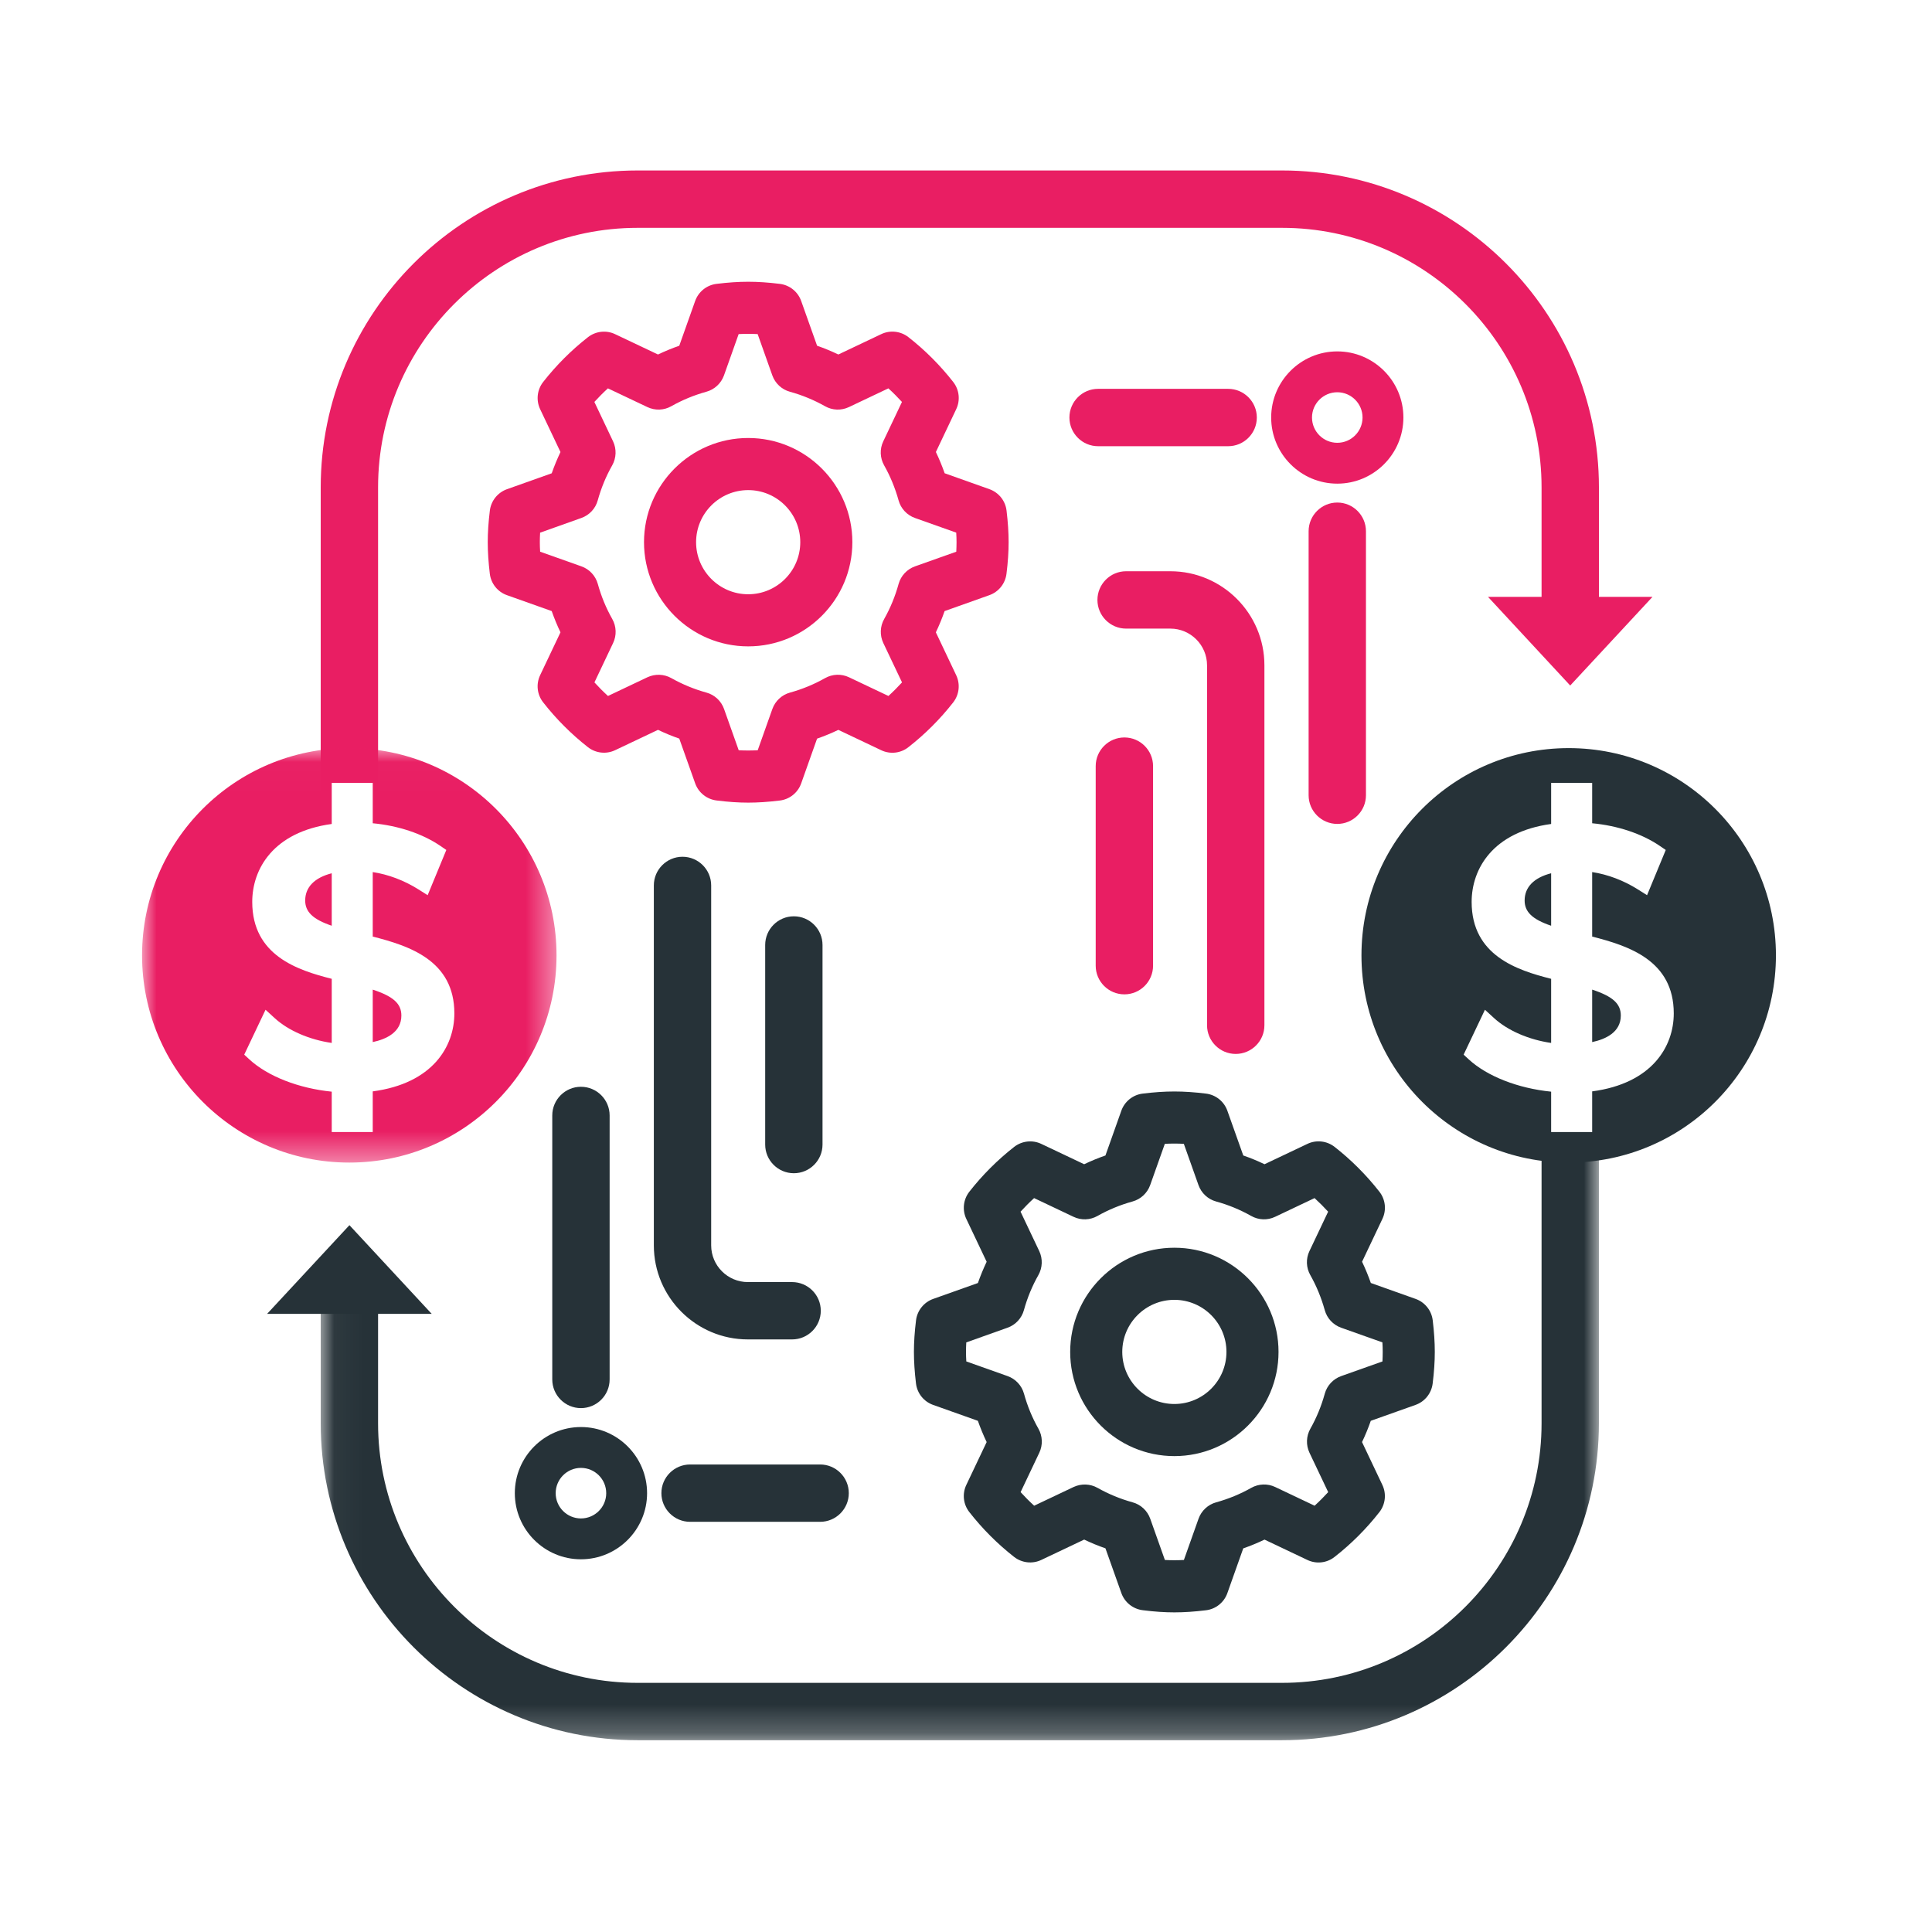 <?xml version="1.0" encoding="UTF-8"?>
<svg width="68px" height="68px" viewBox="0 0 68 68" version="1.1" xmlns="http://www.w3.org/2000/svg" xmlns:xlink="http://www.w3.org/1999/xlink">
    <!-- Generator: Sketch 59.1 (86144) - https://sketch.com -->
    <title>integrated-payment-process-icon</title>
    <desc>Created with Sketch.</desc>
    <defs>
        <polygon id="path-1" points="0.041 0.041 45.029 0.041 45.029 23.758 0.041 23.758"></polygon>
        <polygon id="path-3" points="0 0.016 14.588 0.016 14.588 14.604 0 14.604"></polygon>
    </defs>
    <g id="integrated-payment-process-icon" stroke="none" stroke-width="1" fill="none" fill-rule="evenodd">
        <rect id="Rectangle" fill="#FFFFFF" x="0" y="0" width="68" height="68"></rect>
        <g id="Group-43" transform="translate(5, 6)">
            <path d="M15.447,45.665 C14.957,45.665 14.558,46.064 14.558,46.555 C14.558,47.045 14.957,47.444 15.447,47.444 C15.938,47.444 16.337,47.045 16.337,46.555 C16.337,46.064 15.938,45.665 15.447,45.665 M15.447,48.882 C14.164,48.882 13.12,47.838 13.12,46.555 C13.12,45.271 14.164,44.227 15.447,44.227 C16.731,44.227 17.775,45.271 17.775,46.555 C17.775,47.838 16.731,48.882 15.447,48.882" id="Fill-1" fill="#263238"></path>
            <path d="M42.068,7.806 C41.578,7.806 41.178,8.205 41.178,8.695 C41.178,9.186 41.578,9.585 42.068,9.585 C42.558,9.585 42.957,9.186 42.957,8.695 C42.957,8.205 42.558,7.806 42.068,7.806 M42.068,11.023 C40.785,11.023 39.741,9.978 39.741,8.695 C39.741,7.412 40.785,6.368 42.068,6.368 C43.351,6.368 44.395,7.412 44.395,8.695 C44.395,9.978 43.351,11.023 42.068,11.023" id="Fill-3" fill="#E91E63"></path>
            <path d="M21.323,41.143 C19.498,41.143 18.013,39.658 18.013,37.833 L18.013,25.164 C18.013,24.608 18.466,24.155 19.022,24.155 C19.579,24.155 20.031,24.608 20.031,25.164 L20.031,37.833 C20.031,38.545 20.611,39.125 21.323,39.125 L22.88,39.125 C23.436,39.125 23.889,39.577 23.889,40.134 C23.889,40.691 23.436,41.143 22.88,41.143 L21.323,41.143 Z" id="Fill-5" fill="#263238"></path>
            <path d="M22.941,35.294 C22.384,35.294 21.932,34.841 21.932,34.285 L21.932,27.261 C21.932,26.704 22.384,26.251 22.941,26.251 C23.497,26.251 23.95,26.704 23.95,27.261 L23.95,34.285 C23.95,34.841 23.497,35.294 22.941,35.294" id="Fill-7" fill="#263238"></path>
            <path d="M38.493,31.095 C37.937,31.095 37.484,30.642 37.484,30.086 L37.484,17.417 C37.484,16.704 36.904,16.125 36.192,16.125 L34.635,16.125 C34.079,16.125 33.626,15.672 33.626,15.116 C33.626,14.559 34.079,14.106 34.635,14.106 L36.192,14.106 C38.017,14.106 39.503,15.591 39.503,17.417 L39.503,30.086 C39.503,30.642 39.05,31.095 38.493,31.095" id="Fill-9" fill="#E91E63"></path>
            <path d="M34.575,28.998 C34.018,28.998 33.565,28.546 33.565,27.989 L33.565,20.965 C33.565,20.409 34.018,19.956 34.575,19.956 C35.131,19.956 35.584,20.409 35.584,20.965 L35.584,27.989 C35.584,28.546 35.131,28.998 34.575,28.998" id="Fill-11" fill="#E91E63"></path>
            <path d="M7.298,23.716 C6.741,23.716 6.288,23.263 6.288,22.707 L6.288,11.155 C6.288,5.004 11.293,2.125e-05 17.444,2.125e-05 L40.121,2.125e-05 C46.272,2.125e-05 51.277,5.004 51.277,11.155 L51.277,16.294 C51.277,16.851 50.824,17.304 50.267,17.304 C49.711,17.304 49.258,16.851 49.258,16.294 L49.258,11.155 C49.258,6.117 45.159,2.019 40.121,2.019 L17.444,2.019 C12.406,2.019 8.307,6.117 8.307,11.155 L8.307,22.707 C8.307,23.263 7.854,23.716 7.298,23.716" id="Fill-13" fill="#E91E63"></path>
            <g id="Group-17" transform="translate(6.247, 31.492)">
                <mask id="mask-2" fill="white">
                    <use xlink:href="#path-1"></use>
                </mask>
                <g id="Clip-16"></g>
                <path d="M11.197,23.758 C5.045,23.758 0.041,18.753 0.041,12.602 L0.041,7.463 C0.041,6.907 0.494,6.454 1.05,6.454 C1.607,6.454 2.06,6.907 2.06,7.463 L2.06,12.602 C2.06,17.64 6.159,21.739 11.197,21.739 L33.873,21.739 C38.912,21.739 43.011,17.64 43.011,12.602 L43.011,1.05 C43.011,0.494 43.463,0.041 44.02,0.041 C44.576,0.041 45.029,0.494 45.029,1.05 L45.029,12.602 C45.029,18.753 40.025,23.758 33.873,23.758 L11.197,23.758 Z" id="Fill-15" fill="#263238" mask="url(#mask-2)"></path>
            </g>
            <polygon id="Fill-18" fill="#263238" points="8.81 40.243 10.194 40.243 7.299 37.122 4.402 40.243 5.786 40.243"></polygon>
            <polygon id="Fill-20" fill="#E91E63" points="48.755 15.007 47.372 15.007 50.266 18.128 53.163 15.007 51.78 15.007"></polygon>
            <path d="M15.447,43.561 C14.891,43.561 14.438,43.109 14.438,42.552 L14.438,33.26 C14.438,32.704 14.891,32.251 15.447,32.251 C16.004,32.251 16.457,32.704 16.457,33.26 L16.457,42.552 C16.457,43.109 16.004,43.561 15.447,43.561" id="Fill-22" fill="#263238"></path>
            <path d="M19.289,47.563 C18.732,47.563 18.279,47.111 18.279,46.554 C18.279,45.997 18.732,45.545 19.289,45.545 L23.866,45.545 C24.422,45.545 24.875,45.997 24.875,46.554 C24.875,47.111 24.422,47.563 23.866,47.563 L19.289,47.563 Z" id="Fill-24" fill="#263238"></path>
            <path d="M42.068,22.999 C41.511,22.999 41.059,22.546 41.059,21.99 L41.059,12.698 C41.059,12.141 41.511,11.688 42.068,11.688 C42.625,11.688 43.077,12.141 43.077,12.698 L43.077,21.99 C43.077,22.546 42.625,22.999 42.068,22.999" id="Fill-26" fill="#E91E63"></path>
            <path d="M33.649,9.705 C33.093,9.705 32.64,9.252 32.64,8.695 C32.64,8.139 33.093,7.686 33.649,7.686 L38.227,7.686 C38.784,7.686 39.236,8.139 39.236,8.695 C39.236,9.252 38.784,9.705 38.227,9.705 L33.649,9.705 Z" id="Fill-28" fill="#E91E63"></path>
            <g id="Group" transform="translate(27.167, 32.417)" fill="#263238" fill-rule="nonzero">
                <path d="M9.167,5.499 C7.144,5.499 5.5,7.144 5.5,9.166 C5.5,11.188 7.144,12.833 9.167,12.833 C11.189,12.833 12.833,11.188 12.833,9.166 C12.833,7.144 11.189,5.499 9.167,5.499 Z M9.167,10.999 C8.156,10.999 7.333,10.177 7.333,9.166 C7.333,8.155 8.156,7.333 9.167,7.333 C10.178,7.333 11,8.155 11,9.166 C11,10.177 10.178,10.999 9.167,10.999 Z" id="Shape"></path>
                <path d="M17.657,7.3 L16.082,6.74 C15.992,6.485 15.889,6.234 15.773,5.992 L16.489,4.484 C16.638,4.17 16.597,3.8 16.383,3.527 C15.924,2.941 15.395,2.41 14.807,1.95 C14.533,1.735 14.161,1.695 13.849,1.844 L12.34,2.56 C12.098,2.444 11.848,2.34 11.592,2.252 L11.032,0.677 C10.916,0.349 10.623,0.116 10.279,0.074 C9.462,-0.025 8.871,-0.025 8.054,0.074 C7.709,0.115 7.417,0.349 7.3,0.677 L6.741,2.252 C6.485,2.341 6.235,2.444 5.992,2.56 L4.484,1.845 C4.173,1.696 3.801,1.737 3.527,1.951 C2.942,2.409 2.411,2.939 1.951,3.527 C1.737,3.8 1.696,4.171 1.844,4.485 L2.56,5.993 C2.445,6.235 2.341,6.486 2.252,6.741 L0.677,7.301 C0.35,7.418 0.116,7.71 0.074,8.055 C0.024,8.461 5.32907052e-15,8.825 5.32907052e-15,9.166 C5.32907052e-15,9.507 0.024,9.87 0.073,10.278 C0.115,10.623 0.348,10.915 0.676,11.031 L2.251,11.591 C2.341,11.846 2.444,12.097 2.56,12.339 L1.844,13.847 C1.695,14.161 1.736,14.531 1.951,14.804 C2.409,15.39 2.939,15.921 3.526,16.381 C3.8,16.595 4.172,16.636 4.484,16.487 L5.993,15.771 C6.235,15.887 6.485,15.991 6.741,16.079 L7.301,17.654 C7.418,17.982 7.71,18.215 8.055,18.257 C8.463,18.309 8.826,18.333 9.167,18.333 C9.508,18.333 9.871,18.309 10.279,18.259 C10.623,18.218 10.916,17.984 11.032,17.656 L11.591,16.081 C11.847,15.991 12.097,15.889 12.34,15.772 L13.848,16.488 C14.161,16.638 14.533,16.597 14.805,16.382 C15.391,15.924 15.922,15.394 16.382,14.806 C16.595,14.533 16.637,14.162 16.488,13.848 L15.772,12.339 C15.888,12.097 15.991,11.847 16.08,11.591 L17.655,11.031 C17.982,10.915 18.216,10.623 18.258,10.278 C18.309,9.87 18.333,9.507 18.333,9.166 C18.333,8.825 18.309,8.462 18.26,8.054 C18.219,7.708 17.985,7.417 17.657,7.3 L17.657,7.3 Z M16.491,9.501 L15.038,10.017 C14.757,10.117 14.541,10.348 14.461,10.635 C14.341,11.071 14.17,11.486 13.953,11.87 C13.806,12.13 13.795,12.445 13.922,12.714 L14.581,14.101 C14.428,14.268 14.269,14.428 14.103,14.579 L12.716,13.921 C12.448,13.793 12.132,13.804 11.872,13.951 C11.487,14.169 11.072,14.34 10.638,14.46 C10.35,14.539 10.119,14.755 10.018,15.036 L9.502,16.489 C9.28,16.501 9.055,16.501 8.833,16.489 L8.317,15.036 C8.217,14.755 7.986,14.539 7.698,14.46 C7.263,14.34 6.848,14.168 6.463,13.951 C6.204,13.805 5.89,13.794 5.619,13.921 L4.232,14.579 C4.065,14.427 3.906,14.267 3.755,14.101 L4.413,12.714 C4.541,12.445 4.529,12.13 4.383,11.87 C4.164,11.485 3.994,11.07 3.874,10.636 C3.794,10.348 3.579,10.117 3.297,10.017 L1.844,9.501 C1.837,9.39 1.833,9.279 1.833,9.166 C1.833,9.053 1.837,8.941 1.843,8.831 L3.295,8.314 C3.577,8.214 3.792,7.983 3.871,7.696 C3.992,7.259 4.163,6.845 4.381,6.461 C4.527,6.201 4.538,5.886 4.411,5.617 L3.753,4.23 C3.905,4.063 4.064,3.903 4.23,3.752 L5.617,4.41 C5.887,4.539 6.202,4.528 6.462,4.38 C6.847,4.162 7.262,3.991 7.695,3.871 C7.983,3.792 8.214,3.576 8.315,3.295 L8.831,1.842 C9.053,1.83 9.278,1.83 9.5,1.842 L10.016,3.295 C10.116,3.576 10.347,3.792 10.635,3.871 C11.071,3.991 11.486,4.163 11.87,4.38 C12.13,4.528 12.445,4.539 12.714,4.41 L14.101,3.752 C14.268,3.904 14.427,4.064 14.579,4.23 L13.921,5.617 C13.792,5.886 13.804,6.201 13.951,6.461 C14.169,6.846 14.339,7.261 14.46,7.695 C14.539,7.983 14.755,8.214 15.036,8.314 L16.489,8.83 C16.496,8.942 16.5,9.053 16.5,9.166 C16.5,9.279 16.496,9.39 16.491,9.501 L16.491,9.501 Z" id="Shape"></path>
            </g>
            <g id="Group" transform="translate(12.167, 3.917)" fill="#E91E63" fill-rule="nonzero">
                <path d="M9.167,5.499 C7.144,5.499 5.5,7.144 5.5,9.166 C5.5,11.188 7.144,12.833 9.167,12.833 C11.189,12.833 12.833,11.188 12.833,9.166 C12.833,7.144 11.189,5.499 9.167,5.499 Z M9.167,10.999 C8.156,10.999 7.333,10.177 7.333,9.166 C7.333,8.155 8.156,7.333 9.167,7.333 C10.178,7.333 11,8.155 11,9.166 C11,10.177 10.178,10.999 9.167,10.999 Z" id="Shape"></path>
                <path d="M17.657,7.3 L16.082,6.74 C15.992,6.485 15.889,6.234 15.773,5.992 L16.489,4.484 C16.638,4.17 16.597,3.8 16.383,3.527 C15.924,2.941 15.395,2.41 14.807,1.95 C14.533,1.735 14.161,1.695 13.849,1.844 L12.34,2.56 C12.098,2.444 11.848,2.34 11.592,2.252 L11.032,0.677 C10.916,0.349 10.623,0.116 10.279,0.074 C9.462,-0.025 8.871,-0.025 8.054,0.074 C7.709,0.115 7.417,0.349 7.3,0.677 L6.741,2.252 C6.485,2.341 6.235,2.444 5.992,2.56 L4.484,1.845 C4.173,1.696 3.801,1.737 3.527,1.951 C2.942,2.409 2.411,2.939 1.951,3.527 C1.737,3.8 1.696,4.171 1.844,4.485 L2.56,5.993 C2.445,6.235 2.341,6.486 2.252,6.741 L0.677,7.301 C0.35,7.418 0.116,7.71 0.074,8.055 C0.024,8.461 5.32907052e-15,8.825 5.32907052e-15,9.166 C5.32907052e-15,9.507 0.024,9.87 0.073,10.278 C0.115,10.623 0.348,10.915 0.676,11.031 L2.251,11.591 C2.341,11.846 2.444,12.097 2.56,12.339 L1.844,13.847 C1.695,14.161 1.736,14.531 1.951,14.804 C2.409,15.39 2.939,15.921 3.526,16.381 C3.8,16.595 4.172,16.636 4.484,16.487 L5.993,15.771 C6.235,15.887 6.485,15.991 6.741,16.079 L7.301,17.654 C7.418,17.982 7.71,18.215 8.055,18.257 C8.463,18.309 8.826,18.333 9.167,18.333 C9.508,18.333 9.871,18.309 10.279,18.259 C10.623,18.218 10.916,17.984 11.032,17.656 L11.591,16.081 C11.847,15.991 12.097,15.889 12.34,15.772 L13.848,16.488 C14.161,16.638 14.533,16.597 14.805,16.382 C15.391,15.924 15.922,15.394 16.382,14.806 C16.595,14.533 16.637,14.162 16.488,13.848 L15.772,12.339 C15.888,12.097 15.991,11.847 16.08,11.591 L17.655,11.031 C17.982,10.915 18.216,10.623 18.258,10.278 C18.309,9.87 18.333,9.507 18.333,9.166 C18.333,8.825 18.309,8.462 18.26,8.054 C18.219,7.708 17.985,7.417 17.657,7.3 L17.657,7.3 Z M16.491,9.501 L15.038,10.017 C14.757,10.117 14.541,10.348 14.461,10.635 C14.341,11.071 14.17,11.486 13.953,11.87 C13.806,12.13 13.795,12.445 13.922,12.714 L14.581,14.101 C14.428,14.268 14.269,14.428 14.103,14.579 L12.716,13.921 C12.448,13.793 12.132,13.804 11.872,13.951 C11.487,14.169 11.072,14.34 10.638,14.46 C10.35,14.539 10.119,14.755 10.018,15.036 L9.502,16.489 C9.28,16.501 9.055,16.501 8.833,16.489 L8.317,15.036 C8.217,14.755 7.986,14.539 7.698,14.46 C7.263,14.34 6.848,14.168 6.463,13.951 C6.204,13.805 5.89,13.794 5.619,13.921 L4.232,14.579 C4.065,14.427 3.906,14.267 3.755,14.101 L4.413,12.714 C4.541,12.445 4.529,12.13 4.383,11.87 C4.164,11.485 3.994,11.07 3.874,10.636 C3.794,10.348 3.579,10.117 3.297,10.017 L1.844,9.501 C1.837,9.39 1.833,9.279 1.833,9.166 C1.833,9.053 1.837,8.941 1.843,8.831 L3.295,8.314 C3.577,8.214 3.792,7.983 3.871,7.696 C3.992,7.259 4.163,6.845 4.381,6.461 C4.527,6.201 4.538,5.886 4.411,5.617 L3.753,4.23 C3.905,4.063 4.064,3.903 4.23,3.752 L5.617,4.41 C5.887,4.539 6.202,4.528 6.462,4.38 C6.847,4.162 7.262,3.991 7.695,3.871 C7.983,3.792 8.214,3.576 8.315,3.295 L8.831,1.842 C9.053,1.83 9.278,1.83 9.5,1.842 L10.016,3.295 C10.116,3.576 10.347,3.792 10.635,3.871 C11.071,3.991 11.486,4.163 11.87,4.38 C12.13,4.528 12.445,4.539 12.714,4.41 L14.101,3.752 C14.268,3.904 14.427,4.064 14.579,4.23 L13.921,5.617 C13.792,5.886 13.804,6.201 13.951,6.461 C14.169,6.846 14.339,7.261 14.46,7.695 C14.539,7.983 14.755,8.214 15.036,8.314 L16.489,8.83 C16.496,8.942 16.5,9.053 16.5,9.166 C16.5,9.279 16.496,9.39 16.491,9.501 L16.491,9.501 Z" id="Shape"></path>
            </g>
            <g id="Group-36" transform="translate(0, 20.315)">
                <mask id="mask-4" fill="white">
                    <use xlink:href="#path-3"></use>
                </mask>
                <g id="Clip-35"></g>
                <path d="M14.588,7.31 C14.588,11.338 11.322,14.604 7.294,14.604 C3.266,14.604 -8.5e-06,11.338 -8.5e-06,7.31 C-8.5e-06,3.282 3.266,0.016 7.294,0.016 C11.322,0.016 14.588,3.282 14.588,7.31" id="Fill-34" fill="#E91E63" mask="url(#mask-4)"></path>
            </g>
            <path d="M6.676,24.736 C6.071,24.891 5.742,25.224 5.742,25.695 C5.742,26.093 6.011,26.357 6.676,26.583 L6.676,24.736 Z M8.119,30.678 C8.595,30.576 9.127,30.332 9.127,29.744 C9.127,29.332 8.855,29.074 8.119,28.831 L8.119,30.678 Z M6.676,33.845 L6.676,32.423 C5.514,32.307 4.422,31.883 3.772,31.283 L3.596,31.12 L4.346,29.54 L4.671,29.837 C5.15,30.276 5.896,30.596 6.676,30.708 L6.676,28.451 C5.476,28.148 3.878,27.631 3.878,25.745 C3.878,24.583 4.62,23.282 6.676,23.001 L6.676,21.556 L8.119,21.556 L8.119,22.976 C9.013,23.059 9.863,23.341 10.491,23.767 L10.709,23.916 L10.052,25.508 L9.725,25.302 C9.226,24.988 8.667,24.777 8.119,24.694 L8.119,26.964 C9.403,27.292 10.992,27.803 10.992,29.669 C10.992,30.832 10.23,32.133 8.119,32.413 L8.119,33.845 L6.676,33.845 Z" id="Fill-37" fill="#FFFFFF"></path>
            <path d="M57.507,27.625 C57.507,31.653 54.242,34.919 50.213,34.919 C46.185,34.919 42.919,31.653 42.919,27.625 C42.919,23.597 46.185,20.331 50.213,20.331 C54.242,20.331 57.507,23.597 57.507,27.625" id="Fill-39" fill="#263238"></path>
            <path d="M49.595,24.736 C48.99,24.891 48.662,25.224 48.662,25.695 C48.662,26.093 48.93,26.357 49.595,26.583 L49.595,24.736 Z M51.039,30.678 C51.514,30.576 52.047,30.332 52.047,29.744 C52.047,29.332 51.774,29.074 51.039,28.831 L51.039,30.678 Z M49.595,33.845 L49.595,32.423 C48.433,32.307 47.341,31.883 46.691,31.283 L46.515,31.12 L47.265,29.54 L47.59,29.837 C48.07,30.276 48.816,30.596 49.595,30.708 L49.595,28.451 C48.396,28.148 46.797,27.631 46.797,25.745 C46.797,24.583 47.539,23.282 49.595,23.001 L49.595,21.556 L51.039,21.556 L51.039,22.976 C51.932,23.059 52.783,23.341 53.41,23.767 L53.629,23.916 L52.971,25.508 L52.644,25.302 C52.145,24.988 51.586,24.777 51.039,24.694 L51.039,26.964 C52.322,27.292 53.911,27.803 53.911,29.669 C53.911,30.832 53.149,32.133 51.039,32.413 L51.039,33.845 L49.595,33.845 Z" id="Fill-41" fill="#FFFFFF"></path>
        </g>
    </g>
</svg>